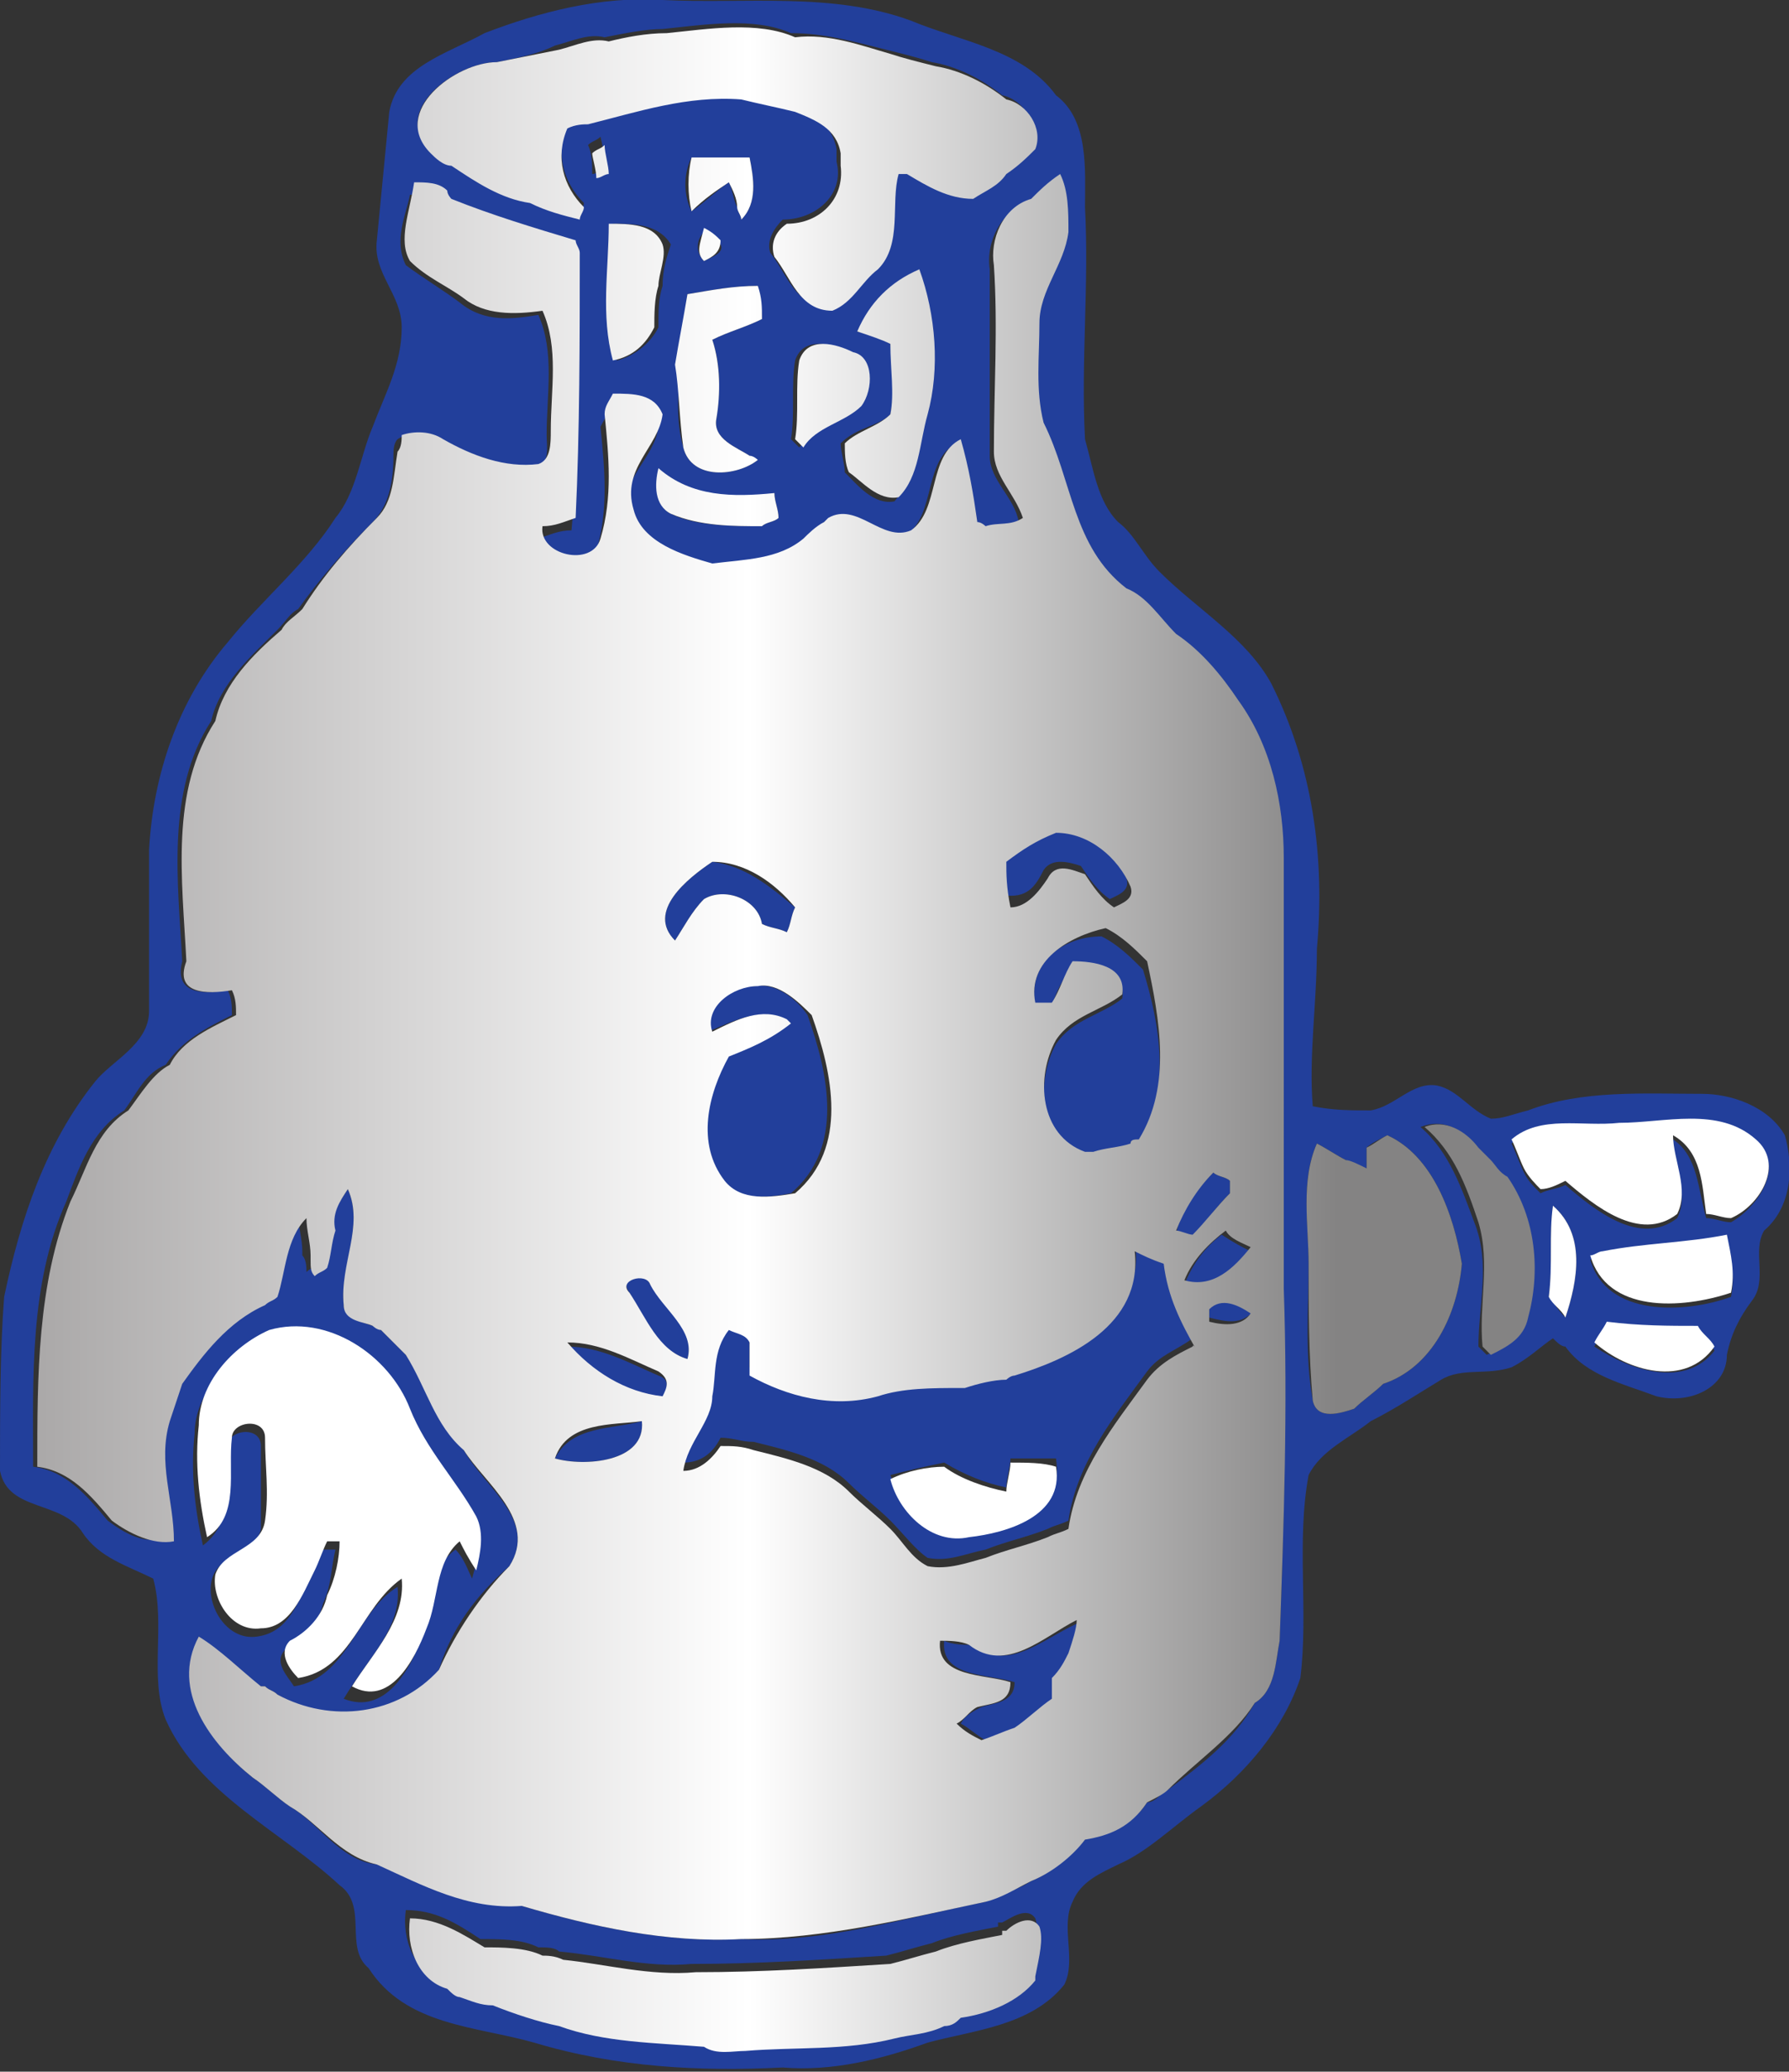 <svg xmlns="http://www.w3.org/2000/svg" xml:space="preserve" id="Layer_1" x="0" y="0" style="enable-background:new 0 0 43.2 50" version="1.1" viewBox="0 0 43.2 50"><rect x="0" y="0" width="43.2" height="50" fill="#333333" stroke="none"/><style type="text/css">.st0{fill:#223f9b}.st1{fill:url(#SVGID_1_)}.st2{fill:url(#SVGID_2_)}.st3{fill:url(#SVGID_3_)}.st4{fill:url(#SVGID_4_)}.st5{fill:url(#SVGID_5_)}.st6{fill:url(#SVGID_6_)}.st7{fill:url(#SVGID_7_)}.st8{fill:url(#SVGID_8_)}.st9{fill:url(#SVGID_9_)}.st10{fill:url(#SVGID_10_)}.st11{fill:#fff}.st12{fill:url(#SVGID_11_)}.st13{fill:url(#SVGID_12_)}.st14{fill:url(#SVGID_13_)}</style><g><g><path d="M43.1 27.4c-.4-.7-1.3-1-2-1-1.4 0-2.9-.1-4.2.4-.4.1-.6.2-.9.2-.5-.2-.8-.7-1.3-.8-.6-.1-1 .5-1.6.6-.5 0-.9 0-1.4-.1-.1-1.2.1-2.5.1-3.8.2-2.2-.1-4.4-1.1-6.4-.6-1.1-1.8-1.8-2.7-2.7-.4-.4-.6-.9-1-1.2-.5-.5-.6-1.3-.8-2-.1-1.9.1-3.7 0-5.6 0-.9.1-2.1-.7-2.7C24.7 1.2 23.2 1 22 .5c-1.9-.7-4-.4-6-.5-1.5-.1-3 .3-4.3.8-.9.5-2.1.8-2.3 1.9-.1 1-.2 2.1-.3 3.1-.1.8.6 1.3.6 2.1 0 .9-.4 1.6-.7 2.4-.3.7-.4 1.6-.9 2.2-.7 1.1-1.8 2-2.6 3-1.2 1.4-1.8 3.2-1.9 5v3.9c0 .8-.9 1.2-1.3 1.7C1.1 27.6.5 29.4.1 31.3 0 32.6 0 34.1 0 35.5c.2 1 1.5.7 2 1.5.4.6 1.1.8 1.7 1.1.3 1.1-.1 2.4.3 3.4.8 1.8 2.8 2.7 4.2 4 .7.5.1 1.5.7 2 .9 1.4 2.6 1.4 4 1.8 2 .6 4 .7 6 .6 1.2.1 2.4-.2 3.5-.6 1.1-.3 2.5-.4 3.3-1.4.3-.6-.1-1.4.2-2 .2-.5.7-.7 1.1-.9.7-.3 1.3-.9 2-1.4 1.1-.8 2-1.9 2.4-3.1.2-1.6-.1-3.3.2-4.9.3-.6 1-.9 1.5-1.3.6-.3 1.2-.7 1.7-1 .5-.3 1.1-.1 1.7-.3.4-.2.7-.5 1-.7.1.1.2.2.3.2.5.7 1.4.9 2.2 1.2.8.2 1.7-.2 1.7-1 .1-.5.3-.9.6-1.3.4-.5 0-1.2.3-1.7.7-.6.7-1.6.5-2.3zM12 1.5c.5-.1 1-.2 1.4-.4.4-.1.8-.3 1.2-.2.5-.1 1-.2 1.4-.2 1-.1 2.2-.3 3.1.1.8 0 1.5.2 2.3.4.4.1.8.2 1.1.3.6.1 1.2.4 1.7.8.5.1.9.7.7 1.2-.2.3-.4.5-.7.6-.3.2-.5.4-.8.6-.6 0-1.1-.3-1.6-.6h-.2c-.2.8.1 1.7-.5 2.3-.3.3-.6.8-1.1 1-.8 0-1-.8-1.4-1.3-.1-.3.1-.6.3-.8.8 0 1.5-.6 1.3-1.4v-.3c-.1-.6-.6-.9-1.1-1-.4-.1-.9-.2-1.3-.3-1.3-.1-2.5.3-3.7.6-.1 0-.3.1-.4.1-.3.7-.1 1.4.4 1.9 0 .1-.1.2-.1.3-.4-.1-.9-.2-1.2-.4-.7-.1-1.3-.5-1.9-.9-.2 0-.4-.2-.5-.3-1-.9.6-2.1 1.6-2.1zm9.5 8.5c.1-.5.1-1.1 0-1.7-.2-.2-.5-.2-.8-.3.3-.6.8-1.1 1.4-1.4.4 1.1.5 2.3.2 3.5-.2.7-.2 1.4-.7 2-.5.1-.9-.4-1.2-.7 0-.2-.1-.5-.1-.7.4-.4.9-.4 1.2-.7zm-2.2.8-.2-.2c.1-.6 0-1.3.1-1.9.2-.6.9-.4 1.3-.2.6.2.6 1 .2 1.3-.4.4-1 .5-1.4 1zm-2.6-5.7c-.2-.4-.2-.9 0-1.3h1.4c.1.5.2 1.1-.2 1.5 0-.1-.1-.2-.1-.3-.1-.2-.1-.4-.2-.6-.3.2-.6.5-.9.7zm.3 1.2c-.2-.2-.2-.5 0-.7.1.1.3.2.4.3.1.2-.2.3-.4.4zm-.4.8c.6-.1 1.1-.2 1.7-.2 0 .3.1.5.1.8-.4.2-.8.3-1.2.5.2.6.2 1.2.1 1.9-.1.5.5.7.8.9 0 0 .1.1.2.1-.5.4-1.6.5-1.8-.3-.2-.7-.1-1.3-.1-2 .1-.6.1-1.1.2-1.7zm2.1 4.8c0 .2.1.4.1.6-.1.1-.3.1-.4.2-.7 0-1.6 0-2.2-.3-.4-.2-.3-.7-.3-1 .8.6 1.8.7 2.8.5zm-2.7-5c-.1.3-.1.6-.1 1-.2.4-.6.7-1 .8-.3-1.1-.1-2.2-.1-3.3.5 0 1.1 0 1.4.5-.1.3-.2.6-.2 1zm-1.4-2.8c-.1 0-.2.1-.3.1 0-.2 0-.5-.1-.7.1-.1.2-.1.3-.2.1.4.1.6.1.8zm10.3 43.5c-.4.6-1.1.8-1.8.9-.1.1-.3.2-.4.2l-1.2.3c-1.2.3-2.4.2-3.6.3-.3 0-.7.1-1-.1-1.2-.1-2.4-.1-3.5-.5-.5-.1-1.1-.3-1.6-.5-.3 0-.6-.1-.8-.2-.1 0-.3-.1-.3-.2-.7-.2-1-1-.9-1.7.7 0 1.2.3 1.8.7.5 0 1 0 1.4.2.2 0 .4 0 .5.1 1.1.1 2.1.4 3.2.3 1.6 0 3.1-.1 4.7-.2.4-.1.7-.2 1.1-.3.5-.2 1.1-.3 1.6-.4v-.1h.1c.2-.1.6-.4.8-.1.1.3 0 .7-.2 1l.1.3zm6-8c-.1.5-.1 1.2-.6 1.5-.5.9-1.3 1.5-2.1 2.1-.2.1-.3.3-.5.3-.3.5-.9.7-1.5.9-.4.4-.8.8-1.3 1-.3.2-.7.3-1.1.5-2 .4-3.9 1-5.9.9-1.8.1-3.6-.3-5.3-.8-1.2 0-2.4-.6-3.5-1-.9-.1-1.4-1-2.1-1.4-.3-.2-.6-.5-.9-.7-1-.8-1.9-2.1-1.3-3.4.5.4 1 .9 1.5 1.2h.1c.1.1.2.1.3.2 1.3.8 2.9.6 3.9-.6.3-1 .9-1.8 1.7-2.5.7-1.1-.6-1.9-1.1-2.8-.6-.7-.9-1.6-1.4-2.3l-.6-.6S9.1 32 9 32c-.3-.1-.7-.2-.7-.5-.1-.9.5-1.9.1-2.8-.2.3-.4.6-.5.9-.1.3-.1.6-.2.9-.1.1-.2.1-.3.2 0-.1 0-.3-.1-.4v-.1c0-.3-.1-.6-.1-.9-.5.5-.5 1.3-.7 1.9-.1.1-.2.1-.3.2-.8.5-1.4 1.2-2 1.9l-.3.9c-.3.9 0 1.9.1 2.9-.5.2-1-.1-1.4-.4-.5-.6-1-1.2-1.8-1.3 0-2.1-.1-4.4.8-6.4.3-.8.6-1.7 1.4-2.2.3-.4.5-.9 1-1.1.4-.6 1-.9 1.6-1.2 0-.2 0-.4-.1-.6-.6.1-1.3.1-1.1-.7-.1-1.9-.4-4.1.7-5.8.2-.9 1-1.6 1.6-2.2.2-.2.3-.4.5-.5.5-.7 1.1-1.4 1.8-2.1.4-.4.5-1 .5-1.6 0-.1 0-.3.1-.4.3-.2.7-.1 1 .1.7.4 1.5.7 2.3.6.4-.1.3-.5.3-.8 0-1 .2-2-.2-2.9-.6.1-1.3.2-1.9-.3-.4-.3-.9-.6-1.3-.9-.3-.6 0-1.2.1-1.7.3 0 .6 0 .8.2 0 0 .1.1.1.2 1 .3 2 .6 3 1 0 .1.1.2.1.3.1 2.1.1 4.2-.1 6.4-.3 0-.5.1-.8.2-.1.7 1.1 1 1.4.3.3-1 .2-2 .1-3 .1-.2.2-.3.2-.5.5-.1 1 0 1.2.5-.1.8-1 1.3-.7 2.1.3.8 1.2 1.1 1.9 1.3.8 0 1.6-.1 2.2-.6.2-.1.4-.2.5-.4l.1-.1c.7-.3 1.2.6 2 .3.7-.5.4-1.8 1.2-2.2.1.7.3 1.3.4 2 0 0 .1.1.2.1.3 0 .6 0 .9-.2-.1-.6-.7-1-.7-1.6V6.5c-.1-.7.3-1.4.9-1.6.2-.2.5-.4.7-.6.1.5.2.9.2 1.4 0 .8-.7 1.4-.7 2.2 0 .8-.1 1.6.1 2.4.7 1.3.7 3 2 4 .5.2.8.7 1.2 1.1.6.4 1.1 1 1.5 1.6.8 1.1 1.1 2.4 1.1 3.8v10.4c.2 2.7.1 5.6 0 8.4zM9.6 38.3c-1 .6-1.2 2.2-2.5 2.4-.2-.3-.5-.6-.2-.9.4-.3.8-.6.9-1.1.2-.4.2-.9.3-1.3h-.3c-.1.2-.2.5-.3.7-.3.5-.5 1.3-1.3 1.4-.7.1-1.2-.7-1.1-1.3.1-.7 1.1-.7 1.2-1.3v-2c0-.5-.8-.4-.8 0-.1.8.2 1.8-.6 2.4-.2-.9-.3-1.8-.2-2.7 0-1 .9-1.9 1.7-2.3 1.4-.4 2.9.6 3.4 1.9.4.9 1.1 1.7 1.6 2.6.3.4.1.9 0 1.3-.1-.2-.2-.5-.4-.7-.7.5-.5 1.4-.8 2.1-.3.8-.9 1.9-1.9 1.5.6-1 1.4-1.7 1.3-2.7zm23.8-4.9c-.2.2-.5.4-.7.6-.3.1-.9.3-1-.2-.2-1.1-.1-2.2-.1-3.3 0-1-.2-2 .2-2.9.2.1.5.3.7.4.2.1.3.2.5.2v-.5c.1-.1.3-.2.5-.3 1.1.5 1.6 1.9 1.8 3.1-.1 1.2-.7 2.5-1.9 2.9zm3.4-1.6c-.1.5-.5.7-.9.9l-.2-.2c0-1 .3-2-.1-3-.3-.8-.6-1.7-1.3-2.3.5-.2 1 0 1.3.5l.3.3c.1.1.2.3.3.4.7 1 .9 2.3.6 3.4zm1 0c-.2-.2-.3-.4-.4-.5.1-.7 0-1.4.1-2.2.8.7.6 1.8.3 2.7zm.7.7c.1-.2.2-.3.3-.5.7 0 1.5.1 2.2.1.1.2.3.3.4.5-.7.9-2 .5-2.9-.1zm3.3-1.2c-1.1.4-3 .5-3.4-.9.1 0 .2-.1.3-.1 1-.2 2-.2 3-.3.1.4.2.8.1 1.3zm0-1.8c-.2 0-.4-.1-.6-.1-.2-.7-.2-1.5-.8-1.9 0 .6.4 1.3.1 1.9-.9.7-2-.2-2.7-.8-.2.1-.4.1-.6.2-.2-.2-.3-.3-.4-.5-.1-.2-.2-.5-.3-.7.7-.6 1.7-.3 2.6-.4 1.1 0 2.4-.4 3.3.4.7.5.1 1.5-.6 1.9z" class="st0"/><path d="M25.2 21c.2-.3.6-.2.9-.1.2.3.4.6.7.8.2-.1.5-.2.4-.5-.3-.7-1-1.2-1.8-1.3-.4.2-.8.5-1.2.7v1c.6.1.8-.2 1-.6zM17 21.7c.5-.3 1.3 0 1.4.6.2.1.4.1.6.2.1-.2.1-.4.2-.6-.6-.5-1.2-1-2-1.1-.6.4-1.6 1.2-.9 1.9.2-.3.4-.7.7-1zM25 24.3h.4c.1-.4.3-.7.5-1 .5 0 1.3.1 1.2.8-.5.4-1.2.5-1.6 1.1-.5.9-.4 2.3.7 2.7h.2c.3 0 .6-.1.9-.2.1 0 .2 0 .2-.1.8-1.3.5-2.9.1-4.2-.3-.3-.6-.6-1-.8-.9 0-1.8.6-1.6 1.7zM18.2 23.8c-.5 0-1.3.5-1.1 1.1.5-.2 1.2-.6 1.8-.3l.1.1c-.5.3-1 .5-1.5.8-.5.9-.7 2.1-.1 3 .4.5 1.2.4 1.7.3 1.3-1.1.9-2.9.4-4.3-.2-.3-.7-.8-1.3-.7zM29.7 28.8v-.3c-.1-.1-.3-.1-.4-.2-.4.4-.8.9-.9 1.5.1 0 .3.1.4.1.3-.4.6-.8.9-1.1zM28.6 31c.7.2 1.2-.3 1.6-.8-.2-.1-.4-.2-.7-.4-.4.3-.7.7-.9 1.2zM27.4 30c.3 1.7-1.5 2.5-2.9 3 0 0-.1.1-.2.1-.3.1-.7.2-1 .2h-.1c-.7 0-1.3.1-2 .2-1 .3-2.1-.1-3.1-.5v-.8c-.1-.2-.3-.2-.5-.3-.4.4-.3 1-.4 1.6-.1.7-.6 1.2-.7 1.8.4 0 .7-.2.9-.6.3 0 .5.1.8.1.8.2 1.7.4 2.3 1 .3.3.7.6 1 .9.3.3.6.7.9.9.5.1.9-.1 1.4-.2.5-.2 1-.3 1.5-.5.2-.1.3-.1.5-.2.2-1.4 1.1-2.5 1.9-3.6.3-.4.7-.5 1.1-.8l.1-.1c-.4-.6-.8-1.3-.8-2.1-.3.1-.5 0-.7-.1zm-4 7c-.9.2-1.6-.6-1.9-1.4.4-.1.8-.2 1.3-.3.5.3 1 .5 1.5.6 0-.2.1-.5.1-.7h1.1c.2 1.3-1.1 1.7-2.1 1.8zM16.6 32.8c.2-.7-.5-1.3-.9-1.8-.1-.3-.8-.2-.5.2.3.6.7 1.4 1.4 1.6zM29.2 31.5v.3c.4.1.8.2 1.1-.2-.4-.2-.7-.4-1.1-.1zM15.9 33.2c-.7-.3-1.4-.7-2.2-.7.5.7 1.4 1.2 2.3 1.3.1-.3.2-.5-.1-.6zM13.4 35.2c.7.2 2.2.1 2.1-.9-.7.2-1.7.1-2.1.9zM23.5 39.7c-.2 0-.5 0-.7-.1-.1.9 1.1.8 1.7 1 0 .5-.5.5-.8.6-.2.1-.4.2-.5.4.2.1.4.3.6.4.3-.1.5-.2.8-.3.3-.2.6-.5.9-.7v-.5c.1-.2.2-.4.4-.6.1-.2.2-.5.3-.8-1 .4-1.8 1.3-2.7.6z" class="st0"/></g><linearGradient id="SVGID_1_" x1=".83" x2="32.297" y1="45.832" y2="45.832" gradientTransform="matrix(1 0 0 -1 0 49.892)" gradientUnits="userSpaceOnUse"><stop offset="0" style="stop-color:#aaa8a8"/><stop offset=".548" style="stop-color:#fff"/><stop offset="1" style="stop-color:#848383"/></linearGradient><path d="M10.9 4c.6.4 1.2.8 1.9.9.4.2.8.3 1.2.4 0-.1.1-.2.1-.3-.5-.5-.7-1.2-.4-1.9.2-.1.4-.1.5-.1 1.2-.3 2.4-.7 3.7-.6.4.1.9.2 1.3.3.5.2 1 .4 1.1 1V4c.1.8-.5 1.4-1.3 1.4-.3.2-.4.5-.3.8.4.5.6 1.3 1.4 1.3.5-.2.7-.7 1.1-1 .6-.6.3-1.6.5-2.3h.2c.5.3 1 .6 1.6.6.3-.2.6-.3.8-.6.3-.2.5-.4.7-.6.2-.5-.2-1.1-.7-1.2-.5-.4-1.1-.7-1.7-.8-.4-.1-.8-.2-1.1-.3-.7-.2-1.5-.5-2.3-.4-.9-.4-2.1-.2-3.1-.1-.5 0-1 .1-1.4.2-.4-.1-.8.1-1.2.2l-1.5.3c-1 0-2.6 1.2-1.6 2.2.1.1.3.3.5.3z" class="st1"/><linearGradient id="SVGID_2_" x1=".83" x2="32.297" y1="46.034" y2="46.034" gradientTransform="matrix(1 0 0 -1 0 49.892)" gradientUnits="userSpaceOnUse"><stop offset="0" style="stop-color:#aaa8a8"/><stop offset=".548" style="stop-color:#fff"/><stop offset="1" style="stop-color:#848383"/></linearGradient><path d="M14.4 4.3c.1 0 .2-.1.3-.1 0-.2-.1-.5-.1-.7-.1.1-.2.1-.3.2 0 .1.1.4.1.6z" class="st2"/><linearGradient id="SVGID_3_" x1=".83" x2="32.297" y1="45.34" y2="45.34" gradientTransform="matrix(1 0 0 -1 0 49.892)" gradientUnits="userSpaceOnUse"><stop offset="0" style="stop-color:#aaa8a8"/><stop offset=".548" style="stop-color:#fff"/><stop offset="1" style="stop-color:#848383"/></linearGradient><path d="M17.8 5c0 .1.1.2.1.3.4-.4.3-1 .2-1.5h-1.4c-.1.4-.1.9 0 1.3.3-.3.6-.5.9-.7.1.2.2.4.2.6z" class="st3"/><linearGradient id="SVGID_4_" x1=".83" x2="32.297" y1="42.886" y2="42.886" gradientTransform="matrix(1 0 0 -1 0 49.892)" gradientUnits="userSpaceOnUse"><stop offset="0" style="stop-color:#aaa8a8"/><stop offset=".548" style="stop-color:#fff"/><stop offset="1" style="stop-color:#848383"/></linearGradient><path d="M14.7 5.4c0 1.1-.2 2.2.1 3.3.5-.1.8-.4 1-.8 0-.3 0-.7.1-1 0-.3.2-.7.1-1-.2-.5-.8-.5-1.3-.5z" class="st4"/><linearGradient id="SVGID_5_" x1=".83" x2="32.297" y1="43.9" y2="43.9" gradientTransform="matrix(1 0 0 -1 0 49.892)" gradientUnits="userSpaceOnUse"><stop offset="0" style="stop-color:#aaa8a8"/><stop offset=".548" style="stop-color:#fff"/><stop offset="1" style="stop-color:#848383"/></linearGradient><path d="M17 6.3c.2-.1.4-.2.4-.5-.1-.1-.2-.2-.4-.3-.1.4-.2.6 0 .8z" class="st5"/><linearGradient id="SVGID_6_" x1=".83" x2="32.297" y1="40.604" y2="40.604" gradientTransform="matrix(1 0 0 -1 0 49.892)" gradientUnits="userSpaceOnUse"><stop offset="0" style="stop-color:#aaa8a8"/><stop offset=".548" style="stop-color:#fff"/><stop offset="1" style="stop-color:#848383"/></linearGradient><path d="M21.7 12c.5-.5.5-1.3.7-2 .3-1.1.2-2.4-.2-3.5-.7.3-1.2.8-1.5 1.5.3.1.6.2.8.3 0 .6.1 1.2 0 1.7-.3.3-.8.4-1.1.7 0 .2 0 .5.1.7.3.2.7.7 1.2.6z" class="st6"/><linearGradient id="SVGID_7_" x1=".83" x2="32.297" y1="40.742" y2="40.742" gradientTransform="matrix(1 0 0 -1 0 49.892)" gradientUnits="userSpaceOnUse"><stop offset="0" style="stop-color:#aaa8a8"/><stop offset=".548" style="stop-color:#fff"/><stop offset="1" style="stop-color:#848383"/></linearGradient><path d="M16.5 10.8c.2.8 1.3.7 1.8.3 0 0-.1-.1-.2-.1-.3-.2-.9-.4-.8-.9.1-.6.1-1.3-.1-1.9.4-.2.8-.3 1.2-.5 0-.3 0-.5-.1-.8-.6 0-1.1.1-1.7.2-.1.6-.2 1.1-.3 1.7.1.6.1 1.3.2 2z" class="st7"/><linearGradient id="SVGID_8_" x1=".83" x2="32.297" y1="40.365" y2="40.365" gradientTransform="matrix(1 0 0 -1 0 49.892)" gradientUnits="userSpaceOnUse"><stop offset="0" style="stop-color:#aaa8a8"/><stop offset=".548" style="stop-color:#fff"/><stop offset="1" style="stop-color:#848383"/></linearGradient><path d="M20.6 8.5c-.4-.2-1.1-.4-1.3.2-.1.6 0 1.3-.1 1.9l.2.2c.3-.5 1-.6 1.4-1 .3-.4.3-1.2-.2-1.3z" class="st8"/><linearGradient id="SVGID_9_" x1=".83" x2="32.297" y1="37.867" y2="37.867" gradientTransform="matrix(1 0 0 -1 0 49.892)" gradientUnits="userSpaceOnUse"><stop offset="0" style="stop-color:#aaa8a8"/><stop offset=".548" style="stop-color:#fff"/><stop offset="1" style="stop-color:#848383"/></linearGradient><path d="M16.2 12.4c.7.3 1.5.3 2.2.3.1-.1.3-.1.4-.2 0-.2-.1-.4-.1-.6-1 .1-2 .1-2.8-.6-.1.4-.1.9.3 1.1z" class="st9"/><linearGradient id="SVGID_10_" x1=".83" x2="32.297" y1="24.366" y2="24.366" gradientTransform="matrix(1 0 0 -1 0 49.892)" gradientUnits="userSpaceOnUse"><stop offset="0" style="stop-color:#aaa8a8"/><stop offset=".548" style="stop-color:#fff"/><stop offset="1" style="stop-color:#848383"/></linearGradient><path d="M31 20.7c0-1.3-.3-2.7-1.1-3.8-.4-.6-.9-1.2-1.5-1.6-.4-.4-.7-.9-1.2-1.1-1.3-1-1.3-2.6-2-4-.2-.8-.1-1.6-.1-2.4 0-.8.6-1.4.7-2.2 0-.5 0-1-.2-1.4-.3.2-.5.4-.7.6-.7.2-1 1-.9 1.6.1 1.5 0 3 0 4.5 0 .6.5 1 .7 1.6-.3.2-.6.1-.9.2 0 0-.1-.1-.2-.1-.1-.7-.2-1.3-.4-2-.8.4-.5 1.7-1.2 2.2-.7.3-1.3-.7-2-.3l-.1.1c-.2.1-.4.3-.5.4-.6.5-1.4.5-2.2.6-.7-.2-1.7-.5-1.9-1.3-.3-1 .6-1.5.7-2.3-.2-.5-.7-.5-1.2-.5-.1.2-.2.3-.2.5.1 1 .2 2-.1 3-.2.7-1.5.4-1.4-.3.3 0 .5-.1.8-.2.1-2.1.1-4.3.1-6.4 0-.1-.1-.2-.1-.3-1-.3-2-.6-3-1 0 0-.1-.1-.1-.2-.2-.2-.5-.2-.8-.2-.1.7-.4 1.4-.1 1.9.4.4.9.6 1.3.9.5.4 1.2.4 1.9.3.4.9.2 1.9.2 2.9 0 .3 0 .7-.3.8-.8.1-1.6-.2-2.3-.6-.3-.2-.7-.2-1-.1 0 .1 0 .3-.1.4-.1.6-.1 1.2-.5 1.6-.7.7-1.3 1.4-1.8 2.2-.2.2-.4.3-.5.5-.7.6-1.4 1.3-1.6 2.2-1.1 1.7-.8 3.8-.7 5.8-.3.8.5.8 1.1.7.1.2.1.4.1.6-.6.3-1.3.6-1.6 1.2-.4.2-.7.7-1 1.1-.8.5-1 1.4-1.4 2.2-.8 2-.8 4.2-.8 6.4.8.1 1.3.7 1.8 1.3.4.3 1 .6 1.5.5 0-1-.4-1.9-.1-2.9l.3-.9c.5-.7 1.1-1.5 2-1.9.1-.1.2-.1.3-.2.2-.6.2-1.4.7-1.9 0 .3.1.6.1.9v.1c0 .2 0 .3.1.4.1-.1.2-.1.3-.2.1-.3.1-.6.2-.9-.1-.4.1-.7.3-1 .4.9-.2 1.8-.1 2.8 0 .4.5.4.7.5 0 0 .1.1.2.1l.6.6c.5.8.7 1.7 1.4 2.3.5.8 1.8 1.7 1.1 2.8-.7.7-1.3 1.6-1.7 2.5-1 1.1-2.6 1.3-3.9.6-.1-.1-.2-.1-.3-.2h-.1c-.5-.4-1-.9-1.5-1.2-.7 1.3.3 2.6 1.3 3.4.3.2.6.5.9.7.7.4 1.2 1.2 2.1 1.4 1.1.5 2.2 1.1 3.5 1 1.7.5 3.5.9 5.3.8 2 0 4-.5 5.9-.9.4-.1.7-.3 1.1-.5.5-.2 1-.6 1.3-1 .6-.1 1.1-.3 1.5-.9.2-.1.4-.2.5-.3.7-.7 1.6-1.3 2.1-2.1.5-.3.5-1 .6-1.5.1-2.8.2-5.6.1-8.5V20.7zm-.8 9.4c-.4.5-.9 1-1.6.8.2-.5.6-.9 1-1.2.1.2.4.3.6.4zm-.9-1.8c.1.1.3.1.4.2v.3c-.3.3-.6.7-.9 1-.1 0-.3-.1-.4-.1.2-.5.5-1 .9-1.4zm-1.8-.8c-.1 0-.2 0-.2.1-.3.1-.6.1-.9.2h-.2c-1.1-.4-1.2-1.8-.7-2.7.4-.6 1.1-.7 1.6-1.1.1-.7-.7-.8-1.2-.8-.2.3-.3.7-.5 1H25c-.2-1 .8-1.6 1.7-1.8.4.2.7.5 1 .8.3 1.4.6 3-.2 4.3zm-3.2-6.7c.4-.3.7-.5 1.2-.7.8 0 1.5.6 1.8 1.3.1.3-.2.4-.4.5-.3-.2-.5-.5-.7-.8-.3-.1-.7-.3-.9.1-.2.3-.5.7-.9.7-.1-.5-.1-.8-.1-1.1zm-4.7 3.7c.5 1.4.9 3.2-.4 4.3-.6.1-1.3.2-1.7-.3-.7-.9-.4-2.1.1-3 .5-.2 1-.4 1.5-.8l-.1-.1c-.6-.3-1.2 0-1.8.3-.2-.6.5-1.1 1.1-1.1.5-.1 1 .4 1.3.7zm-2.4-3.7c.8 0 1.5.5 2 1.1-.1.2-.1.4-.2.6-.2-.1-.4-.1-.6-.2-.1-.6-.9-.9-1.4-.6-.3.3-.5.7-.7 1-.7-.7.3-1.5.9-1.9zM15.7 31c.3.6 1.1 1.1.9 1.8-.7-.2-1-1-1.4-1.6-.3-.3.4-.5.5-.2zm-2.3 4.2c.3-.9 1.4-.8 2.1-.9.1 1-1.4 1.1-2.1.9zm2.6-1.5c-.9-.1-1.7-.6-2.3-1.3.8 0 1.5.4 2.2.7.3.2.2.4.1.6zm9.8 6.2c-.1.2-.2.4-.4.6v.5c-.3.2-.6.5-.9.7-.3.1-.5.2-.8.3-.2-.1-.4-.2-.6-.4.2-.1.3-.3.5-.4.4-.1.8-.1.8-.6-.6-.2-1.8-.1-1.7-1 .2 0 .5 0 .7.1.9.7 1.8-.2 2.6-.6 0 .2-.1.5-.2.8zm3-7.4c-.4.2-.8.4-1.1.8-.8 1.1-1.7 2.2-1.9 3.6-.2.1-.3.1-.5.2-.5.2-1 .3-1.5.5-.4.1-.9.3-1.4.2-.4-.2-.6-.6-.9-.9-.3-.3-.7-.6-1-.9-.6-.6-1.5-.8-2.3-1-.3-.1-.5-.1-.8-.1-.2.3-.5.6-.9.6.1-.7.7-1.2.7-1.8.1-.5 0-1.1.4-1.6.2.1.4.1.5.3v.8c.9.5 2 .8 3.1.5.6-.2 1.3-.2 2-.2h.1c.3-.1.7-.2 1-.2 0 0 .1-.1.2-.1 1.3-.4 3.1-1.2 2.9-3 .2.1.4.2.7.3.1.8.4 1.4.8 2.1-.1-.2-.1-.1-.1-.1zm.4-.6v-.3c.3-.3.7-.1 1 .1-.2.3-.6.3-1 .2z" class="st10"/><path d="M42.4 27.5c-.9-.8-2.2-.4-3.3-.4-.9.1-1.9-.2-2.6.4.1.2.2.5.3.7.1.2.3.4.4.5.2 0 .4-.1.6-.2.7.6 1.8 1.5 2.7.8.3-.6-.1-1.3-.1-1.9.7.4.7 1.2.8 1.9.2 0 .4.1.6.1.7-.3 1.3-1.3.6-1.9z" class="st11"/><linearGradient id="SVGID_11_" x1=".83" x2="32.297" y1="19.976" y2="19.976" gradientTransform="matrix(1 0 0 -1 0 49.892)" gradientUnits="userSpaceOnUse"><stop offset="0" style="stop-color:#aaa8a8"/><stop offset=".548" style="stop-color:#fff"/><stop offset="1" style="stop-color:#848383"/></linearGradient><path d="m36 28-.3-.3c-.3-.4-.8-.7-1.3-.5.7.6 1 1.4 1.3 2.3.3 1 0 2 .1 3l.2.2c.4-.2.8-.4.9-.9.3-1.1.2-2.4-.5-3.4-.2-.1-.3-.3-.4-.4z" class="st12"/><linearGradient id="SVGID_12_" x1=".83" x2="32.297" y1="19.152" y2="19.152" gradientTransform="matrix(1 0 0 -1 0 49.892)" gradientUnits="userSpaceOnUse"><stop offset="0" style="stop-color:#aaa8a8"/><stop offset=".548" style="stop-color:#fff"/><stop offset="1" style="stop-color:#848383"/></linearGradient><path d="M33.5 27.4c-.2.1-.3.2-.5.3v.5c-.2-.1-.4-.2-.5-.2-.2-.1-.5-.3-.7-.4-.4.9-.2 2-.2 2.9 0 1.1 0 2.2.1 3.3.1.5.7.3 1 .2.2-.2.5-.4.7-.6 1.2-.4 1.8-1.7 1.9-2.9-.2-1.2-.7-2.6-1.8-3.1z" class="st13"/><path d="M37.5 29.1c-.1.7 0 1.4-.1 2.2.1.2.3.3.4.5.3-.9.5-2-.3-2.7zM38.7 30.2c-.1 0-.2.1-.3.1.4 1.4 2.2 1.3 3.4.9.1-.5 0-.9-.1-1.4-1 .2-2 .2-3 .4zM10.3 39.3c.3-.7.2-1.6.8-2.1.1.2.2.4.4.7.1-.4.2-.9 0-1.3-.5-.9-1.2-1.6-1.6-2.6-.5-1.3-2-2.3-3.4-1.9-.9.4-1.7 1.3-1.7 2.3-.1.9 0 1.8.2 2.7.8-.5.5-1.6.6-2.4 0-.4.8-.5.8 0 0 .7.1 1.3 0 2s-1 .7-1.2 1.3c-.1.6.4 1.4 1.1 1.3.7 0 1-.8 1.3-1.4.1-.2.2-.5.3-.7h.3c0 .4-.1.9-.3 1.3-.1.5-.5.9-.9 1.1-.3.3 0 .7.2.9 1.3-.2 1.5-1.7 2.5-2.4.1 1-.7 1.8-1.2 2.6.9.5 1.5-.6 1.8-1.4zM38.8 31.9c-.1.2-.2.3-.3.5.8.7 2.2 1.1 2.9.1-.1-.2-.3-.3-.4-.5-.7 0-1.4 0-2.2-.1zM24.4 35.3c0 .2-.1.5-.1.7-.5-.1-1.1-.3-1.5-.6-.4 0-.9.1-1.3.3.2.8 1 1.6 1.9 1.4.9-.1 2.3-.5 2.1-1.7-.3-.1-.7-.1-1.1-.1z" class="st11"/><linearGradient id="SVGID_13_" x1=".83" x2="32.297" y1="2.122" y2="2.122" gradientTransform="matrix(1 0 0 -1 0 49.892)" gradientUnits="userSpaceOnUse"><stop offset="0" style="stop-color:#aaa8a8"/><stop offset=".548" style="stop-color:#fff"/><stop offset="1" style="stop-color:#848383"/></linearGradient><path d="M25.1 46.5c-.2-.3-.6-.1-.8.1h-.1v.1c-.5.1-1.1.2-1.6.4-.4.1-.7.2-1.1.3-1.6.1-3.1.2-4.7.2-1.1.1-2.2-.2-3.2-.3-.2-.1-.4-.1-.5-.1-.4-.2-1-.2-1.4-.2-.5-.3-1.1-.7-1.8-.7-.1.7.2 1.5.9 1.7.1.1.2.2.3.2.3.1.5.2.8.2.5.2 1.1.4 1.6.5 1.1.4 2.3.4 3.5.5.3.2.7.1 1 .1 1.2-.1 2.4 0 3.6-.3.4-.1.8-.1 1.2-.3.2 0 .3-.1.4-.2.7-.1 1.4-.4 1.8-.9v-.1c.1-.5.2-.9.1-1.2z" class="st14"/></g></svg>